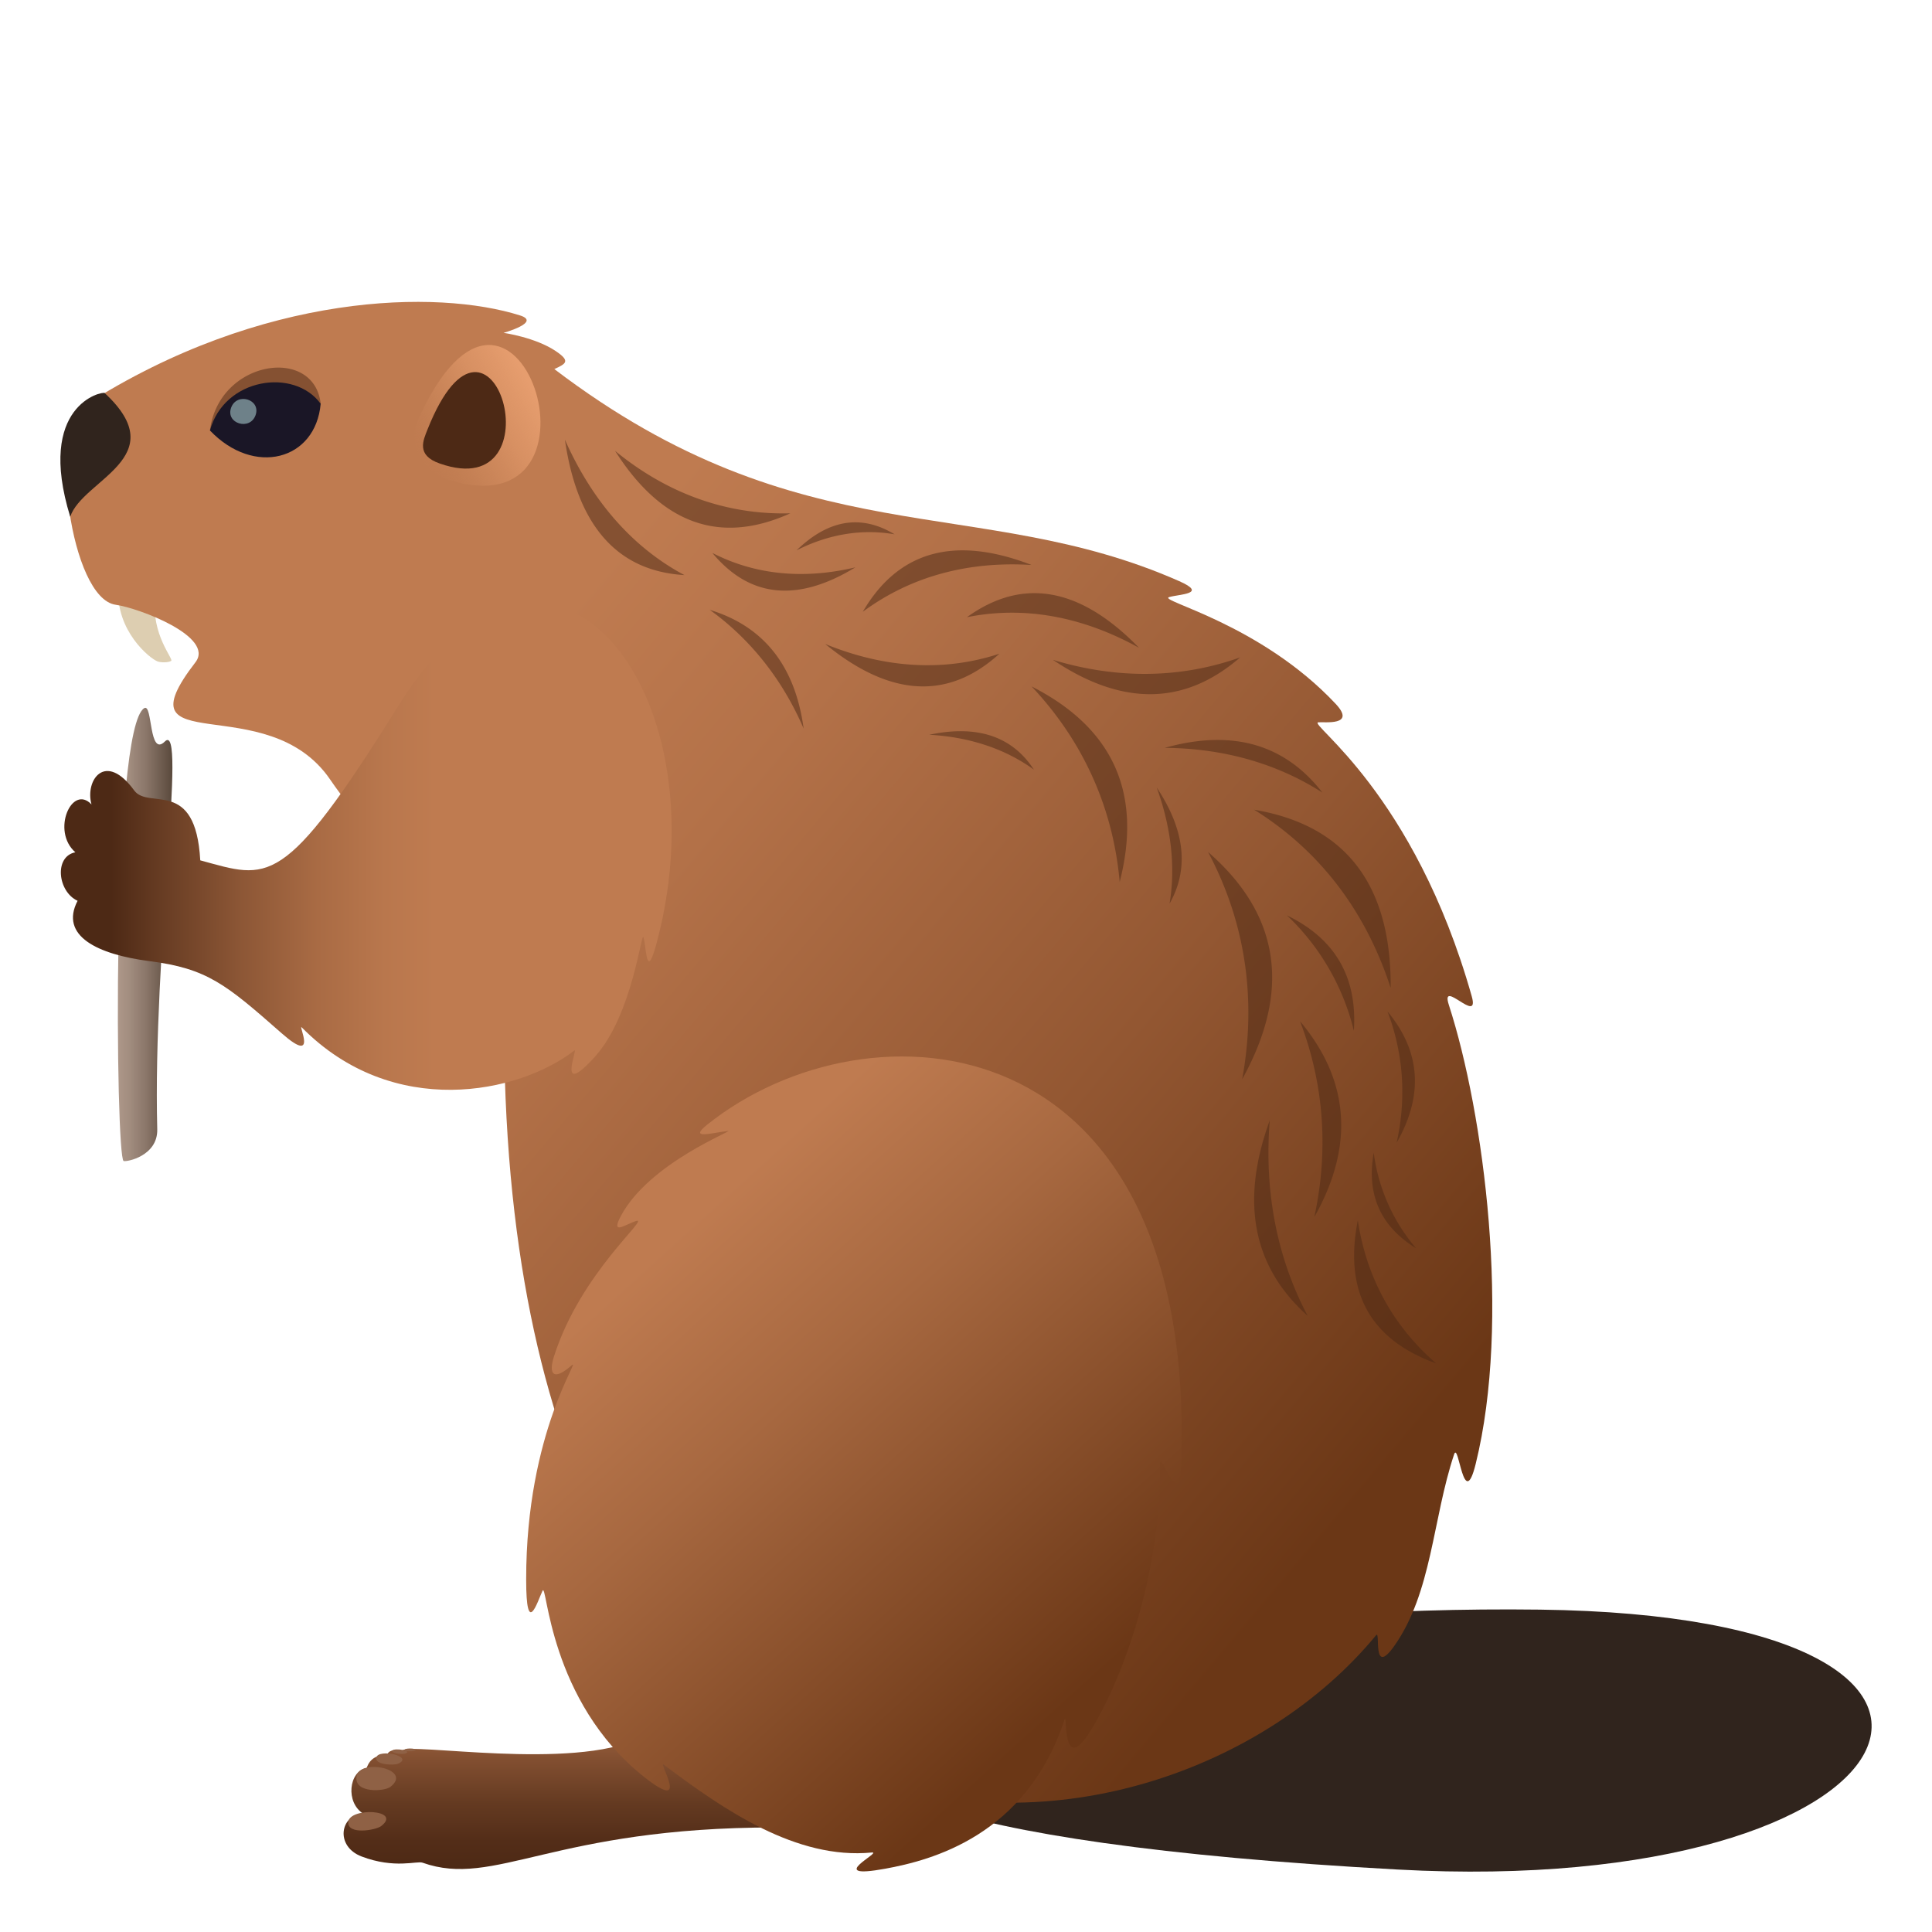 <svg xmlns="http://www.w3.org/2000/svg" xml:space="preserve" style="enable-background:new 0 0 64 64" viewBox="0 0 64 64"><path d="M46.302 61.931c17.508.959 22.164-8.39 4.707-8.61-20.734-.26-36.322 6.879-4.707 8.61z" style="fill:#30241d"/><linearGradient id="a" x1="19.293" x2="19.293" y1="61.913" y2="57.268" gradientUnits="userSpaceOnUse"><stop offset="0" style="stop-color:#4d2915"/><stop offset=".197" style="stop-color:#532d18"/><stop offset=".464" style="stop-color:#643a21"/><stop offset=".769" style="stop-color:#814e30"/><stop offset="1" style="stop-color:#9b613d"/></linearGradient><path d="M25.68 60.537c-7.361-.003-9.288 2.019-11.683 1.167-.187-.067-.92.21-2.014-.204-.9-.34-.712-1.403.056-1.417-.599-.366-.49-1.409.108-1.52.116-.32.312-.402.69-.465.084-.155.37-.157.481-.108.23-.281 5.648.677 7.888-.42 3.022-1.481 8.735 2.969 4.475 2.967z" style="fill:url(#a)"/><path d="M11.537 60.357c-.034.433.912.273 1.09.134.71-.55-1.05-.632-1.09-.134zm.271-1.495c-.064.55.928.483 1.122.332.774-.6-1.048-.962-1.122-.332zM13 57.995c-.047.097.33.117.41.096.315-.084-.358-.207-.41-.096z" style="fill:#8f6145"/><path d="M13.404 57.963c-.029.066.248.055.305.036.226-.075-.272-.112-.305-.036zm-.936.251c-.068.254.587.271.722.21.537-.243-.643-.502-.722-.21z" style="fill:#8f6145"/><path d="m5.14 19.788-1.221-.308c-.084 1.42 1.039 2.335 1.306 2.433.104.038.36.04.446-.021.086-.063-.67-.87-.532-2.104z" style="fill:#ddceb1"/><linearGradient id="b" x1="3.904" x2="5.711" y1="30.956" y2="30.956" gradientUnits="userSpaceOnUse"><stop offset="0" style="stop-color:#ad9789"/><stop offset=".195" style="stop-color:#a38e80"/><stop offset=".522" style="stop-color:#8a7669"/><stop offset=".939" style="stop-color:#604f42"/><stop offset="1" style="stop-color:#59493c"/></linearGradient><path d="M5.462 24.562c-.538.537-.402-1.27-.683-1.104-1.096.655-.952 14.904-.684 15.002.102.036 1.137-.167 1.114-1.054-.151-5.881.987-13.576.253-12.844z" style="fill:url(#b)"/><linearGradient id="c" x1="7.182" x2="45.437" y1="16.945" y2="49.222" gradientUnits="userSpaceOnUse"><stop offset=".218" style="stop-color:#bf7b50"/><stop offset=".384" style="stop-color:#b37148"/><stop offset=".684" style="stop-color:#935732"/><stop offset="1" style="stop-color:#6b3716"/></linearGradient><path d="M43.669 23.928c.184-.023 1.274.132.575-.614-2.498-2.662-5.91-3.417-5.515-3.534.333-.1 1.303-.101.331-.53-6.697-2.957-12.458-.758-20.697-7.024.384-.177.548-.258.048-.595-.679-.458-1.73-.605-1.73-.605s1.259-.352.546-.577c-2.725-.862-8.531-.783-14.405 2.967-1.238.79-.492 6.413 1.012 6.618.758.105 3.294 1.057 2.64 1.905-2.588 3.354 2.37.806 4.467 3.89 1.585 2.33 5.71 6.28 5.766 9.21.558 29.202 21.57 28.006 28.878 19.13.158-.194-.148 1.414.6.358 1.255-1.775 1.27-4.21 1.984-6.349.154-.457.313 1.943.715.316 1.171-4.734.28-11.596-.89-15.208-.291-.903 1.032.687.76-.28-1.907-6.753-5.431-9.035-5.085-9.078z" style="fill:url(#c)"/><path d="M3.468 13.02c-.074-.068-2.281.396-1.142 4.098.408-1.234 3.446-1.961 1.142-4.097z" style="fill:#30241d"/><linearGradient id="d" x1="13.764" x2="17.659" y1="15.185" y2="12.931" gradientUnits="userSpaceOnUse"><stop offset="0" style="stop-color:#bf7b50;stop-opacity:0"/><stop offset=".083" style="stop-color:#c68155;stop-opacity:.083"/><stop offset=".364" style="stop-color:#d89163;stop-opacity:.364"/><stop offset=".661" style="stop-color:#e39a6b;stop-opacity:.661"/><stop offset="1" style="stop-color:#e69d6e"/></linearGradient><path d="M14.833 15.89c-1.069-.377-1.222-1.4-1.027-1.89 3.259-7.395 6.792 3.689 1.027 1.89z" style="fill:url(#d)"/><path d="M14.566 15.354c-.788-.275-.546-.767-.404-1.127 2.14-5.384 4.379 2.526.404 1.127z" style="fill:#4d2915"/><linearGradient id="e" x1="3.689" x2="14.416" y1="28.042" y2="28.042" gradientUnits="userSpaceOnUse"><stop offset="0" style="stop-color:#4d2915"/><stop offset=".152" style="stop-color:#673c23"/><stop offset=".404" style="stop-color:#8d5736"/><stop offset=".638" style="stop-color:#a96b44"/><stop offset=".844" style="stop-color:#b9774d"/><stop offset="1" style="stop-color:#bf7b50"/></linearGradient><path d="M13.186 23.397C9.373 29.52 8.9 29.113 6.634 28.5c-.154-2.758-1.707-1.66-2.188-2.315-.96-1.316-1.638-.335-1.415.463-.648-.687-1.342.88-.535 1.585-.712.14-.586 1.305.074 1.607-.606 1.167.67 1.778 2.372 1.997 1.926.247 2.538.764 4.394 2.396 1.226 1.078.52-.339.662-.197 3.021 3.061 7.185 2.194 9.032.76.121-.093-.611 1.642.685.2 1.246-1.388 1.533-4.2 1.602-3.942.105.392.092 1.492.452.12 2.209-8.408-3.632-15.728-8.583-7.778z" style="fill:url(#e)"/><linearGradient id="f" x1="35.79" x2="22.196" y1="56.135" y2="41.14" gradientUnits="userSpaceOnUse"><stop offset="0" style="stop-color:#6b3716"/><stop offset=".003" style="stop-color:#6b3716"/><stop offset=".678" style="stop-color:#a76840"/><stop offset="1" style="stop-color:#bf7b50"/></linearGradient><path d="M23.436 37.248c-.647.517.139.278.679.217.23-.026-2.584 1.04-3.537 2.796-.374.687.144.297.485.188.523-.168-1.826 1.686-2.714 4.492-.19.601 0 .808.581.292.37-.326-1.504 2.169-1.5 7.09 0 1.962.373.733.542.374.152-.323.198 3.653 3.364 6.165 1.6 1.268.414-.585.662-.398 2 1.505 4.387 3.143 6.88 2.903.386-.038-1.618.915.455.535 1.502-.276 4.661-1.078 5.93-4.935.11-.336-.129 2.074.96.208 1.485-2.546 2.276-6.212 2.198-8.625-.023-.675.65 1.618.708-.04.517-14.782-10.385-15.505-15.693-11.261z" style="fill:url(#f)"/><path d="M18.713 14.563c.409 2.837 1.72 4.354 3.96 4.488-1.707-.91-3.05-2.435-3.96-4.488zm8.624 6.77c2.134 1.749 4.066 1.876 5.77.322-1.823.601-3.783.49-5.77-.322zm1.244-1.067c1.568-1.16 3.467-1.684 5.592-1.55-2.53-.98-4.407-.48-5.592 1.55zm3.449.18c1.876-.38 3.81-.034 5.7 1.012-1.937-1.994-3.843-2.352-5.7-1.012zm-8.518-.244c1.358.98 2.413 2.317 3.11 3.933-.279-2.062-1.31-3.385-3.11-3.933zm6.123-2.502c-1.102-.666-2.187-.498-3.247.53 1.069-.54 2.17-.717 3.247-.53zm-3.454-.696c-2.099.058-4.073-.648-5.807-2.07 1.533 2.415 3.466 3.13 5.807 2.07zm2.154 1.79c-1.723.41-3.334.246-4.738-.478 1.227 1.477 2.807 1.656 4.738.478zM44.98 40.422c-.465 2.352.385 3.946 2.595 4.743-1.434-1.242-2.314-2.855-2.595-4.743zm1.93.928a6.063 6.063 0 0 1-1.403-3.164c-.244 1.373.213 2.434 1.404 3.164zm-6.892-13.127c1.236 2.32 1.617 4.874 1.131 7.528 1.619-2.922 1.268-5.444-1.131-7.528zm1.527-1.4c2.161 1.344 3.694 3.348 4.523 5.904.024-3.394-1.466-5.387-4.523-5.904zm1.992 13.496c1.322-2.342 1.184-4.514-.472-6.49.795 2.077.954 4.279.472 6.49zm-1.474-3.207c-.978 2.676-.575 4.847 1.255 6.476-1.018-1.925-1.445-4.124-1.255-6.476zM34.88 21.858c2.276 1.534 4.351 1.526 6.2-.08-1.966.699-4.072.726-6.2.08zm-.707.881c1.712 1.818 2.7 4.02 2.918 6.476.753-2.923-.2-5.093-2.918-6.476zm8.461 7.586a7.798 7.798 0 0 1 2.214 3.82c.119-1.76-.61-3.045-2.214-3.82zm3.631 7.53c.893-1.561.805-3.017-.301-4.347.528 1.393.63 2.87.301 4.347zm-7.684-13.081c1.947.013 3.723.518 5.226 1.482-1.242-1.602-2.981-2.112-5.226-1.482zm.162 5.16c.648-1.143.518-2.429-.425-3.847.483 1.337.627 2.643.425 3.847zm-7.959-5.594c1.34.075 2.517.468 3.465 1.155-.713-1.097-1.868-1.495-3.465-1.155zM10.623 13.375c-1.509 1.256-3.668.885-3.668.885.29-2.341 3.458-2.811 3.668-.885z" style="opacity:.5;fill:#4d2915"/><path d="M10.623 13.375c-.168 1.878-2.209 2.415-3.668.885.474-1.747 2.791-2.087 3.668-.885z" style="fill:#1a1626"/><path d="M8.466 13.753c-.187.526-1 .277-.81-.247.189-.524.996-.277.81.247z" style="fill:#6e8189"/></svg>